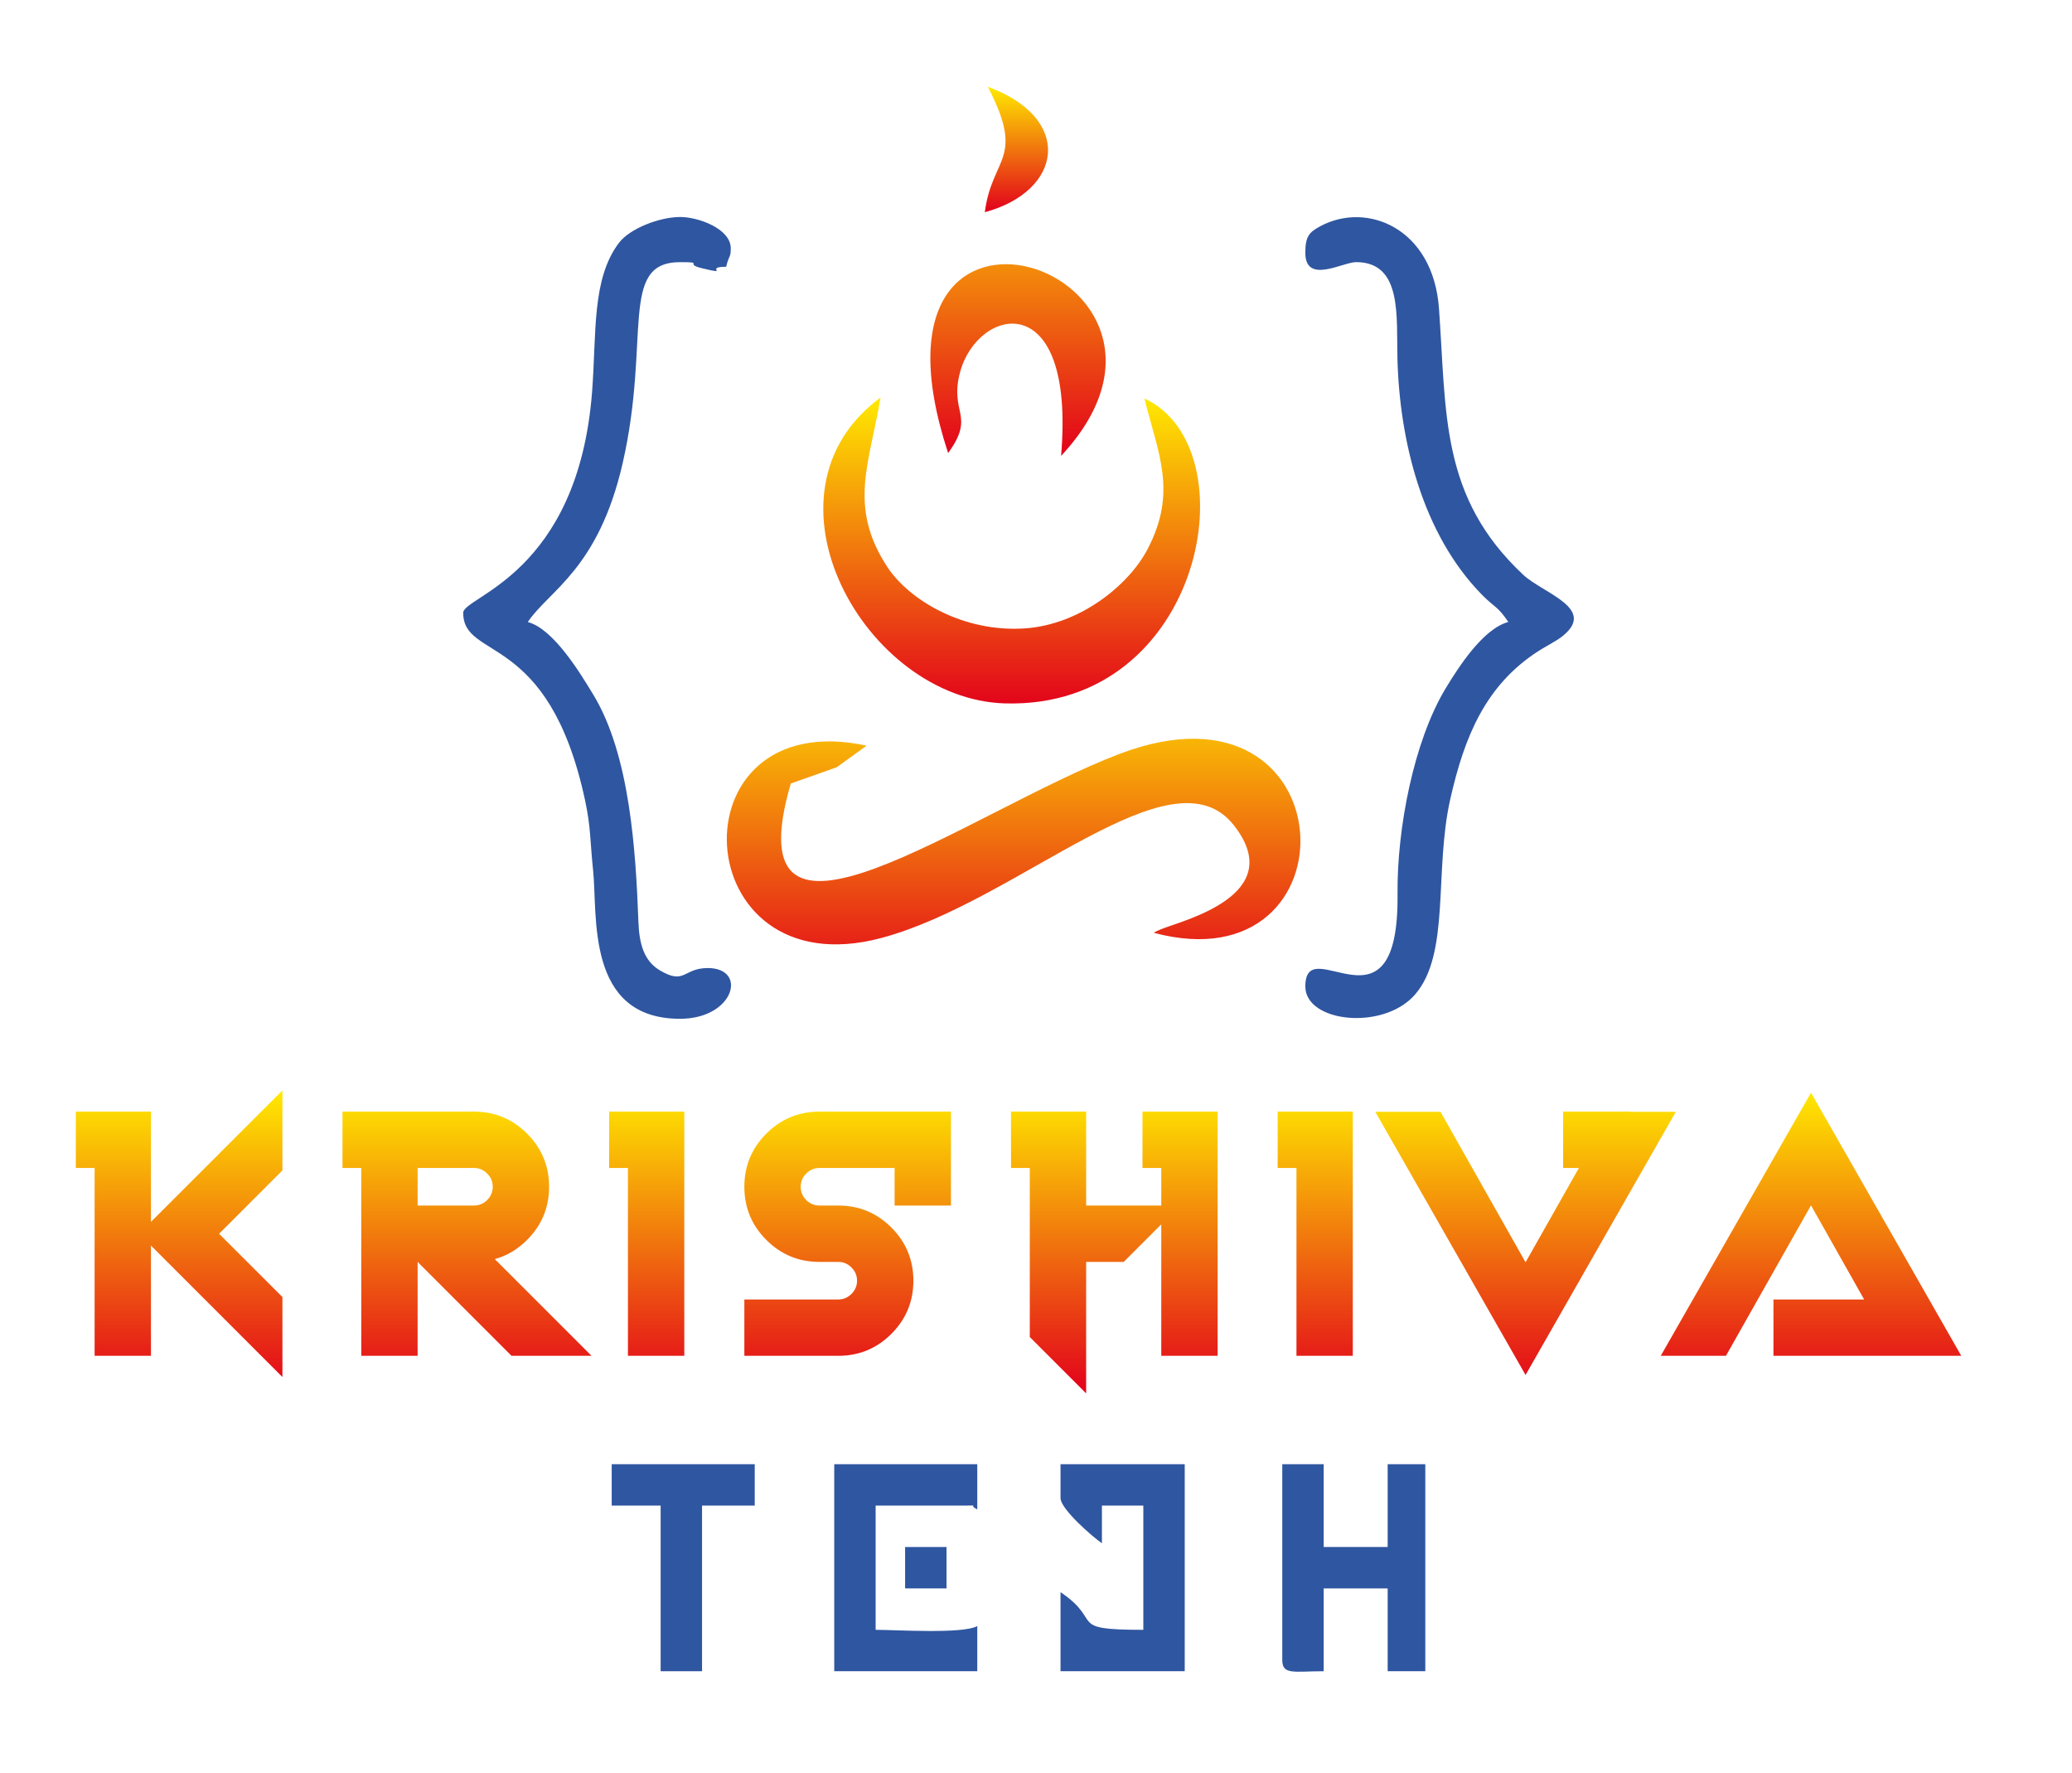 <svg xml:space="preserve" viewBox="302.777 243.63 559.52 478.8" version="1.1" xmlns:xlink="http://www.w3.org/1999/xlink" xmlns="http://www.w3.org/2000/svg" style="max-height: 500px" width="559.52" height="478.8">
<desc>Created with Fabric.js 5.2.4</desc>
<defs>
</defs>
<rect fill="transparent" height="100%" width="100%" y="0" x="0"/>
<g id="964857ab-ef91-44e0-bf2d-2dc4801fb9a1" transform="matrix(1 0 0 1 600 450)">
<rect height="900" width="1200" ry="0" rx="0" y="-450" x="-600" style="stroke: none; stroke-width: 1; stroke-dasharray: none; stroke-linecap: butt; stroke-dashoffset: 0; stroke-linejoin: miter; stroke-miterlimit: 4; fill: rgb(255,255,255); fill-rule: nonzero; opacity: 1; visibility: hidden;"/>
</g>
<g id="e7d52928-a9f9-4bf4-a114-21c474e25577" transform="matrix(Infinity NaN NaN Infinity 0 0)">
</g>
<g transform="matrix(0.83 0 0 0.83 577.82 481.05)">
<g style="">
		<g id="path2" transform="matrix(1.33 0 0 1.33 109.08 224.03)">
<path stroke-linecap="round" d="M 372.522 583.996 C 372.522 587.755 375.409 586.759 382.651 586.759 L 382.651 566.502 L 398.303 566.502 L 398.303 586.759 L 407.511 586.759 L 407.511 536.118 L 398.303 536.118 L 398.303 556.374 L 382.651 556.374 L 382.651 536.118 L 372.522 536.118 z" transform="translate(-390.02, -561.5)" style="stroke: none; stroke-width: 1; stroke-dasharray: none; stroke-linecap: butt; stroke-dashoffset: 0; stroke-linejoin: miter; stroke-miterlimit: 4; fill: rgb(47,86,160); fill-rule: evenodd; opacity: 1;"/>
</g>
		<g id="path4" transform="matrix(1.33 0 0 1.33 33.87 223.95)">
<path stroke-linecap="round" d="M 318.415 544.404 C 318.415 547.127 326.451 554.053 328.543 555.453 L 328.543 546.246 L 338.671 546.246 L 338.671 576.63 C 319.614 576.63 329.126 574.596 318.415 567.423 L 318.415 586.759 L 348.799 586.759 L 348.799 536.118 L 318.415 536.118 z" transform="translate(-333.61, -561.44)" style="stroke: none; stroke-width: 1; stroke-dasharray: none; stroke-linecap: butt; stroke-dashoffset: 0; stroke-linejoin: miter; stroke-miterlimit: 4; fill: rgb(47,86,160); fill-rule: evenodd; opacity: 1;"/>
</g>
		<g id="path6" transform="matrix(1.33 0 0 1.33 -109.09 223.95)">
<path stroke-linecap="round" d="M 208.895 546.246 L 220.864 546.246 L 220.864 586.759 L 230.993 586.759 L 230.993 546.246 L 243.883 546.246 L 243.883 536.118 L 208.895 536.118 z" transform="translate(-226.39, -561.44)" style="stroke: none; stroke-width: 1; stroke-dasharray: none; stroke-linecap: butt; stroke-dashoffset: 0; stroke-linejoin: miter; stroke-miterlimit: 4; fill: rgb(47,86,160); fill-rule: evenodd; opacity: 1;"/>
</g>
		<g id="path8" transform="matrix(1.33 0 0 1.33 -36.69 223.95)">
<path stroke-linecap="round" d="M 263.194 586.759 L 298.183 586.759 L 298.183 575.71 C 294.662 577.688 278.337 576.63 273.322 576.63 L 273.322 546.246 L 295.42 546.246 C 298.941 546.246 295.756 545.963 298.183 547.166 L 298.183 536.117 L 263.194 536.117 z" transform="translate(-280.69, -561.44)" style="stroke: none; stroke-width: 1; stroke-dasharray: none; stroke-linecap: butt; stroke-dashoffset: 0; stroke-linejoin: miter; stroke-miterlimit: 4; fill: rgb(47,86,160); fill-rule: evenodd; opacity: 1;"/>
</g>
		<g id="path10" transform="matrix(1.33 0 0 1.33 -30.17 223.95)">
<path stroke-linecap="round" d="M 280.509 566.502 L 290.637 566.502 L 290.637 556.374 L 280.509 556.374 z" transform="translate(-285.57, -561.44)" style="stroke: none; stroke-width: 1; stroke-dasharray: none; stroke-linecap: butt; stroke-dashoffset: 0; stroke-linejoin: miter; stroke-miterlimit: 4; fill: rgb(47,86,160); fill-rule: evenodd; opacity: 1;"/>
</g>
		<g id="path22" transform="matrix(1.33 0 0 1.33 -1.6 -12.28)">
<linearGradient y2="1" x2="0" y1="0" x1="0" gradientTransform="matrix(-1 0 0 -1 1 1)" gradientUnits="objectBoundingBox" id="SVGID_grad2_3">
<stop style="stop-color:rgb(226,0,27);stop-opacity: 1" offset="0%"/>
<stop style="stop-color:rgb(255,234,0);stop-opacity: 1" offset="100%"/>
</linearGradient>
<path stroke-linecap="round" d="M 263.719 366.094 L 271.04 360.808 C 223.209 350.456 226.618 420.617 274.608 407.853 C 308.205 398.916 345.72 360.887 360.91 380.313 C 374.396 397.561 347.836 403.663 342.958 405.75 C 342.603 405.902 341.794 406.212 341.292 406.575 C 391.678 420.043 389.067 341.441 332.892 362.824 C 295.883 376.912 237.654 420.853 252.494 370.056 z" transform="translate(-307, -384.26)" style="stroke: none; stroke-width: 1; stroke-dasharray: none; stroke-linecap: butt; stroke-dashoffset: 0; stroke-linejoin: miter; stroke-miterlimit: 4; fill: url(#SVGID_grad2_3); fill-rule: nonzero; opacity: 1;"/>
</g>
		<g id="path32" transform="matrix(1.33 0 0 1.33 -2.22 -106.96)">
<linearGradient y2="1" x2="0" y1="0" x1="0" gradientTransform="matrix(-1 0 0 -1 1 1)" gradientUnits="objectBoundingBox" id="SVGID_grad4_4">
<stop style="stop-color:rgb(226,0,27);stop-opacity: 1" offset="0%"/>
<stop style="stop-color:rgb(255,234,0);stop-opacity: 1" offset="100%"/>
</linearGradient>
<path stroke-linecap="round" d="M 338.996 276.064 C 342.352 289.584 347.142 298.855 339.76 312.96 C 335.256 321.567 323.485 331.33 309.877 332.301 C 294.746 333.383 281.399 325.363 276.103 317.266 C 266.458 302.524 271.742 292.035 274.457 275.834 C 242.525 299.305 270.557 349.677 304.894 350.654 C 353.59 352.041 365.146 288.072 338.996 276.064 z" transform="translate(-306.54, -313.26)" style="stroke: none; stroke-width: 1; stroke-dasharray: none; stroke-linecap: butt; stroke-dashoffset: 0; stroke-linejoin: miter; stroke-miterlimit: 4; fill: url(#SVGID_grad4_4); fill-rule: nonzero; opacity: 1;"/>
</g>
		<g id="path42" transform="matrix(1.33 0 0 1.33 -0.17 -168.92)">
<linearGradient y2="1" x2="0" y1="0" x1="0" gradientTransform="matrix(-1 0 0 -1 1 1)" gradientUnits="objectBoundingBox" id="SVGID_grad6_5">
<stop style="stop-color:rgb(226,0,27);stop-opacity: 1" offset="0%"/>
<stop style="stop-color:rgb(255,234,0);stop-opacity: 1" offset="100%"/>
</linearGradient>
<path stroke-linecap="round" d="M 290.974 289.526 C 297.763 280.227 291.192 279.806 293.895 269.745 C 298.202 253.71 322.194 248.314 318.607 290.223 C 360.674 245.119 265.721 212.701 290.974 289.526 z" transform="translate(-308.07, -266.78)" style="stroke: none; stroke-width: 1; stroke-dasharray: none; stroke-linecap: butt; stroke-dashoffset: 0; stroke-linejoin: miter; stroke-miterlimit: 4; fill: url(#SVGID_grad6_5); fill-rule: nonzero; opacity: 1;"/>
</g>
		<g id="path52" transform="matrix(1.33 0 0 1.33 -0.68 -237.42)">
<linearGradient y2="1" x2="0" y1="0" x1="0" gradientTransform="matrix(-1 0 0 -1 1 1)" gradientUnits="objectBoundingBox" id="SVGID_grad8_6">
<stop style="stop-color:rgb(226,0,27);stop-opacity: 1" offset="0%"/>
<stop style="stop-color:rgb(255,234,0);stop-opacity: 1" offset="100%"/>
</linearGradient>
<path stroke-linecap="round" d="M 299.964 230.755 C 319.035 225.577 321.814 207.782 300.692 200.068 C 309.993 217.945 301.725 217.058 299.964 230.755 z" transform="translate(-307.7, -215.41)" style="stroke: none; stroke-width: 1; stroke-dasharray: none; stroke-linecap: butt; stroke-dashoffset: 0; stroke-linejoin: miter; stroke-miterlimit: 4; fill: url(#SVGID_grad8_6); fill-rule: nonzero; opacity: 1;"/>
</g>
		<g id="path55" transform="matrix(1.33 0 0 1.33 136.99 -85.13)">
<path stroke-linecap="round" d="M 413.549 374.051 C 417.03 358.579 422.248 346.18 434.958 337.909 C 436.62 336.827 439.316 335.437 440.575 334.497 C 449.947 327.498 436.315 323.755 431.398 319.153 C 411.054 300.116 412.649 279.683 410.79 253.997 C 409.374 234.431 393.23 227.727 381.739 233.905 C 378.963 235.398 378.097 236.458 378.097 240.422 C 378.097 248.177 387.276 242.679 390.51 242.679 C 401.887 242.679 400.349 256.027 400.631 266.413 C 401.183 286.69 406.836 309.148 421.092 323.817 C 421.254 323.983 421.486 324.223 421.651 324.386 C 424.456 327.149 425.242 326.955 427.75 330.7 C 421.647 332.33 415.691 341.526 412.41 346.958 C 404.65 359.804 400.487 381.193 400.655 397.269 C 401.038 433.841 378.097 405.788 378.097 419.85 C 378.097 428.644 397.153 430.749 404.916 421.842 C 413.615 411.861 409.563 391.765 413.549 374.051 z" transform="translate(-410.94, -329.63)" style="stroke: none; stroke-width: 1; stroke-dasharray: none; stroke-linecap: butt; stroke-dashoffset: 0; stroke-linejoin: miter; stroke-miterlimit: 4; fill: rgb(47,86,160); fill-rule: evenodd; opacity: 1;"/>
</g>
		<g id="path57" transform="matrix(1.33 0 0 1.33 -137.1 -85.04)">
<path stroke-linecap="round" d="M 172.618 328.443 C 172.618 340.242 193.485 332.725 202.417 374.252 C 203.859 380.956 203.634 384.215 204.395 391.458 C 205.539 402.348 202.479 427.749 225.656 427.749 C 238.924 427.749 242.304 415.336 232.427 415.336 C 226.431 415.336 226.888 419.574 220.69 415.881 C 216.859 413.598 215.678 409.447 215.479 404.072 C 214.837 386.727 213.406 363.261 204.465 348.506 C 201.154 343.042 194.686 332.374 188.417 330.7 C 193.588 322.977 205.689 317.8 211.625 291.843 C 218.587 261.404 210.612 242.679 225.656 242.679 C 231.846 242.679 226.499 243.064 230.992 244.156 C 238.225 245.912 231.367 243.808 236.941 243.808 C 237.665 240.782 238.069 241.681 238.069 239.294 C 238.069 234.511 230.136 231.614 225.662 231.634 C 220.544 231.658 213.379 234.47 210.745 237.925 C 204.041 246.72 205.237 259.956 204.158 274.219 C 200.762 319.104 172.618 324.405 172.618 328.443 z" transform="translate(-205.38, -329.69)" style="stroke: none; stroke-width: 1; stroke-dasharray: none; stroke-linecap: butt; stroke-dashoffset: 0; stroke-linejoin: miter; stroke-miterlimit: 4; fill: rgb(47,86,160); fill-rule: evenodd; opacity: 1;"/>
</g>
		<g id="path67" transform="matrix(1.33 0 0 1.33 0 117.95)">
<linearGradient y2="1" x2="0" y1="0" x1="0" gradientTransform="matrix(-1 0 0 -1 1 1)" gradientUnits="objectBoundingBox" id="SVGID_grad10_7">
<stop style="stop-color:rgb(226,0,27);stop-opacity: 1" offset="0%"/>
<stop style="stop-color:rgb(255,234,0);stop-opacity: 1" offset="100%"/>
</linearGradient>
<path stroke-linecap="round" d="M 82.188 463.853 L 77.593 463.853 L 77.593 450.07 L 95.971 450.07 L 95.971 477.041 L 128.133 444.879 L 128.133 464.449 L 112.64 479.942 L 128.133 495.419 L 128.133 514.988 L 95.971 482.827 L 95.971 509.798 L 82.188 509.798 Z M 174.987 450.07 C 180.067 450.07 184.395 451.873 187.986 455.448 C 191.562 459.039 193.365 463.367 193.365 468.448 C 193.365 473.528 191.562 477.872 187.986 481.447 C 185.65 483.784 183.031 485.336 180.083 486.136 L 203.745 509.798 L 184.176 509.798 L 161.203 486.826 L 161.203 509.798 L 147.42 509.798 L 147.42 463.853 L 142.826 463.853 L 142.826 450.07 Z M 174.987 463.853 L 161.203 463.853 L 161.203 473.042 L 174.987 473.042 C 176.242 473.042 177.323 472.588 178.217 471.694 C 179.127 470.785 179.582 469.702 179.582 468.448 C 179.582 467.194 179.127 466.112 178.217 465.218 C 177.323 464.308 176.241 463.853 174.987 463.853 z M 226.436 509.798 L 212.652 509.798 L 212.652 463.853 L 208.058 463.853 L 208.058 450.07 L 226.436 450.07 z M 291.668 473.042 L 277.885 473.042 L 277.885 463.853 L 259.507 463.853 C 258.252 463.853 257.17 464.308 256.261 465.218 C 255.367 466.112 254.912 467.193 254.912 468.448 C 254.912 469.702 255.367 470.784 256.261 471.694 C 257.17 472.588 258.252 473.042 259.507 473.042 L 264.101 473.042 C 269.182 473.042 273.51 474.83 277.101 478.421 C 280.676 481.996 282.479 486.34 282.479 491.42 C 282.479 496.501 280.676 500.844 277.101 504.42 C 273.51 508.011 269.182 509.798 264.101 509.798 L 241.129 509.798 L 241.129 496.015 L 264.101 496.015 C 265.356 496.015 266.438 495.56 267.332 494.666 C 268.241 493.757 268.696 492.675 268.696 491.42 C 268.696 490.166 268.241 489.084 267.332 488.19 C 266.438 487.281 265.356 486.826 264.101 486.826 L 259.507 486.826 C 254.426 486.826 250.083 485.038 246.507 481.447 C 242.916 477.872 241.129 473.528 241.129 468.448 C 241.129 463.367 242.916 459.039 246.507 455.448 C 250.083 451.873 254.426 450.07 259.507 450.07 L 291.668 450.07 z M 310.955 463.853 L 306.361 463.853 L 306.361 450.07 L 324.739 450.07 L 324.739 473.042 L 343.117 473.042 L 343.117 463.853 L 338.522 463.853 L 338.522 450.07 L 356.901 450.07 L 356.901 509.798 L 343.117 509.798 L 343.117 477.637 L 333.928 486.826 L 324.739 486.826 L 324.739 518.987 L 310.955 505.204 z M 389.971 509.798 L 376.188 509.798 L 376.188 463.853 L 371.593 463.853 L 371.593 450.07 L 389.971 450.07 z M 432.231 514.487 L 395.475 450.117 L 411.423 450.117 L 432.231 486.92 L 445.278 463.853 L 441.42 463.853 L 441.42 450.07 L 457.869 450.07 L 457.869 450.117 L 468.987 450.117 z M 502.058 472.995 L 481.249 509.798 L 465.302 509.798 L 502.058 445.444 L 538.814 509.798 L 492.869 509.798 L 492.869 496.015 L 515.057 496.015 z" transform="translate(-308.2, -481.93)" style="stroke: none; stroke-width: 1; stroke-dasharray: none; stroke-linecap: butt; stroke-dashoffset: 0; stroke-linejoin: miter; stroke-miterlimit: 4; fill: url(#SVGID_grad10_7); fill-rule: nonzero; opacity: 1;"/>
</g>
</g>
</g>
</svg>